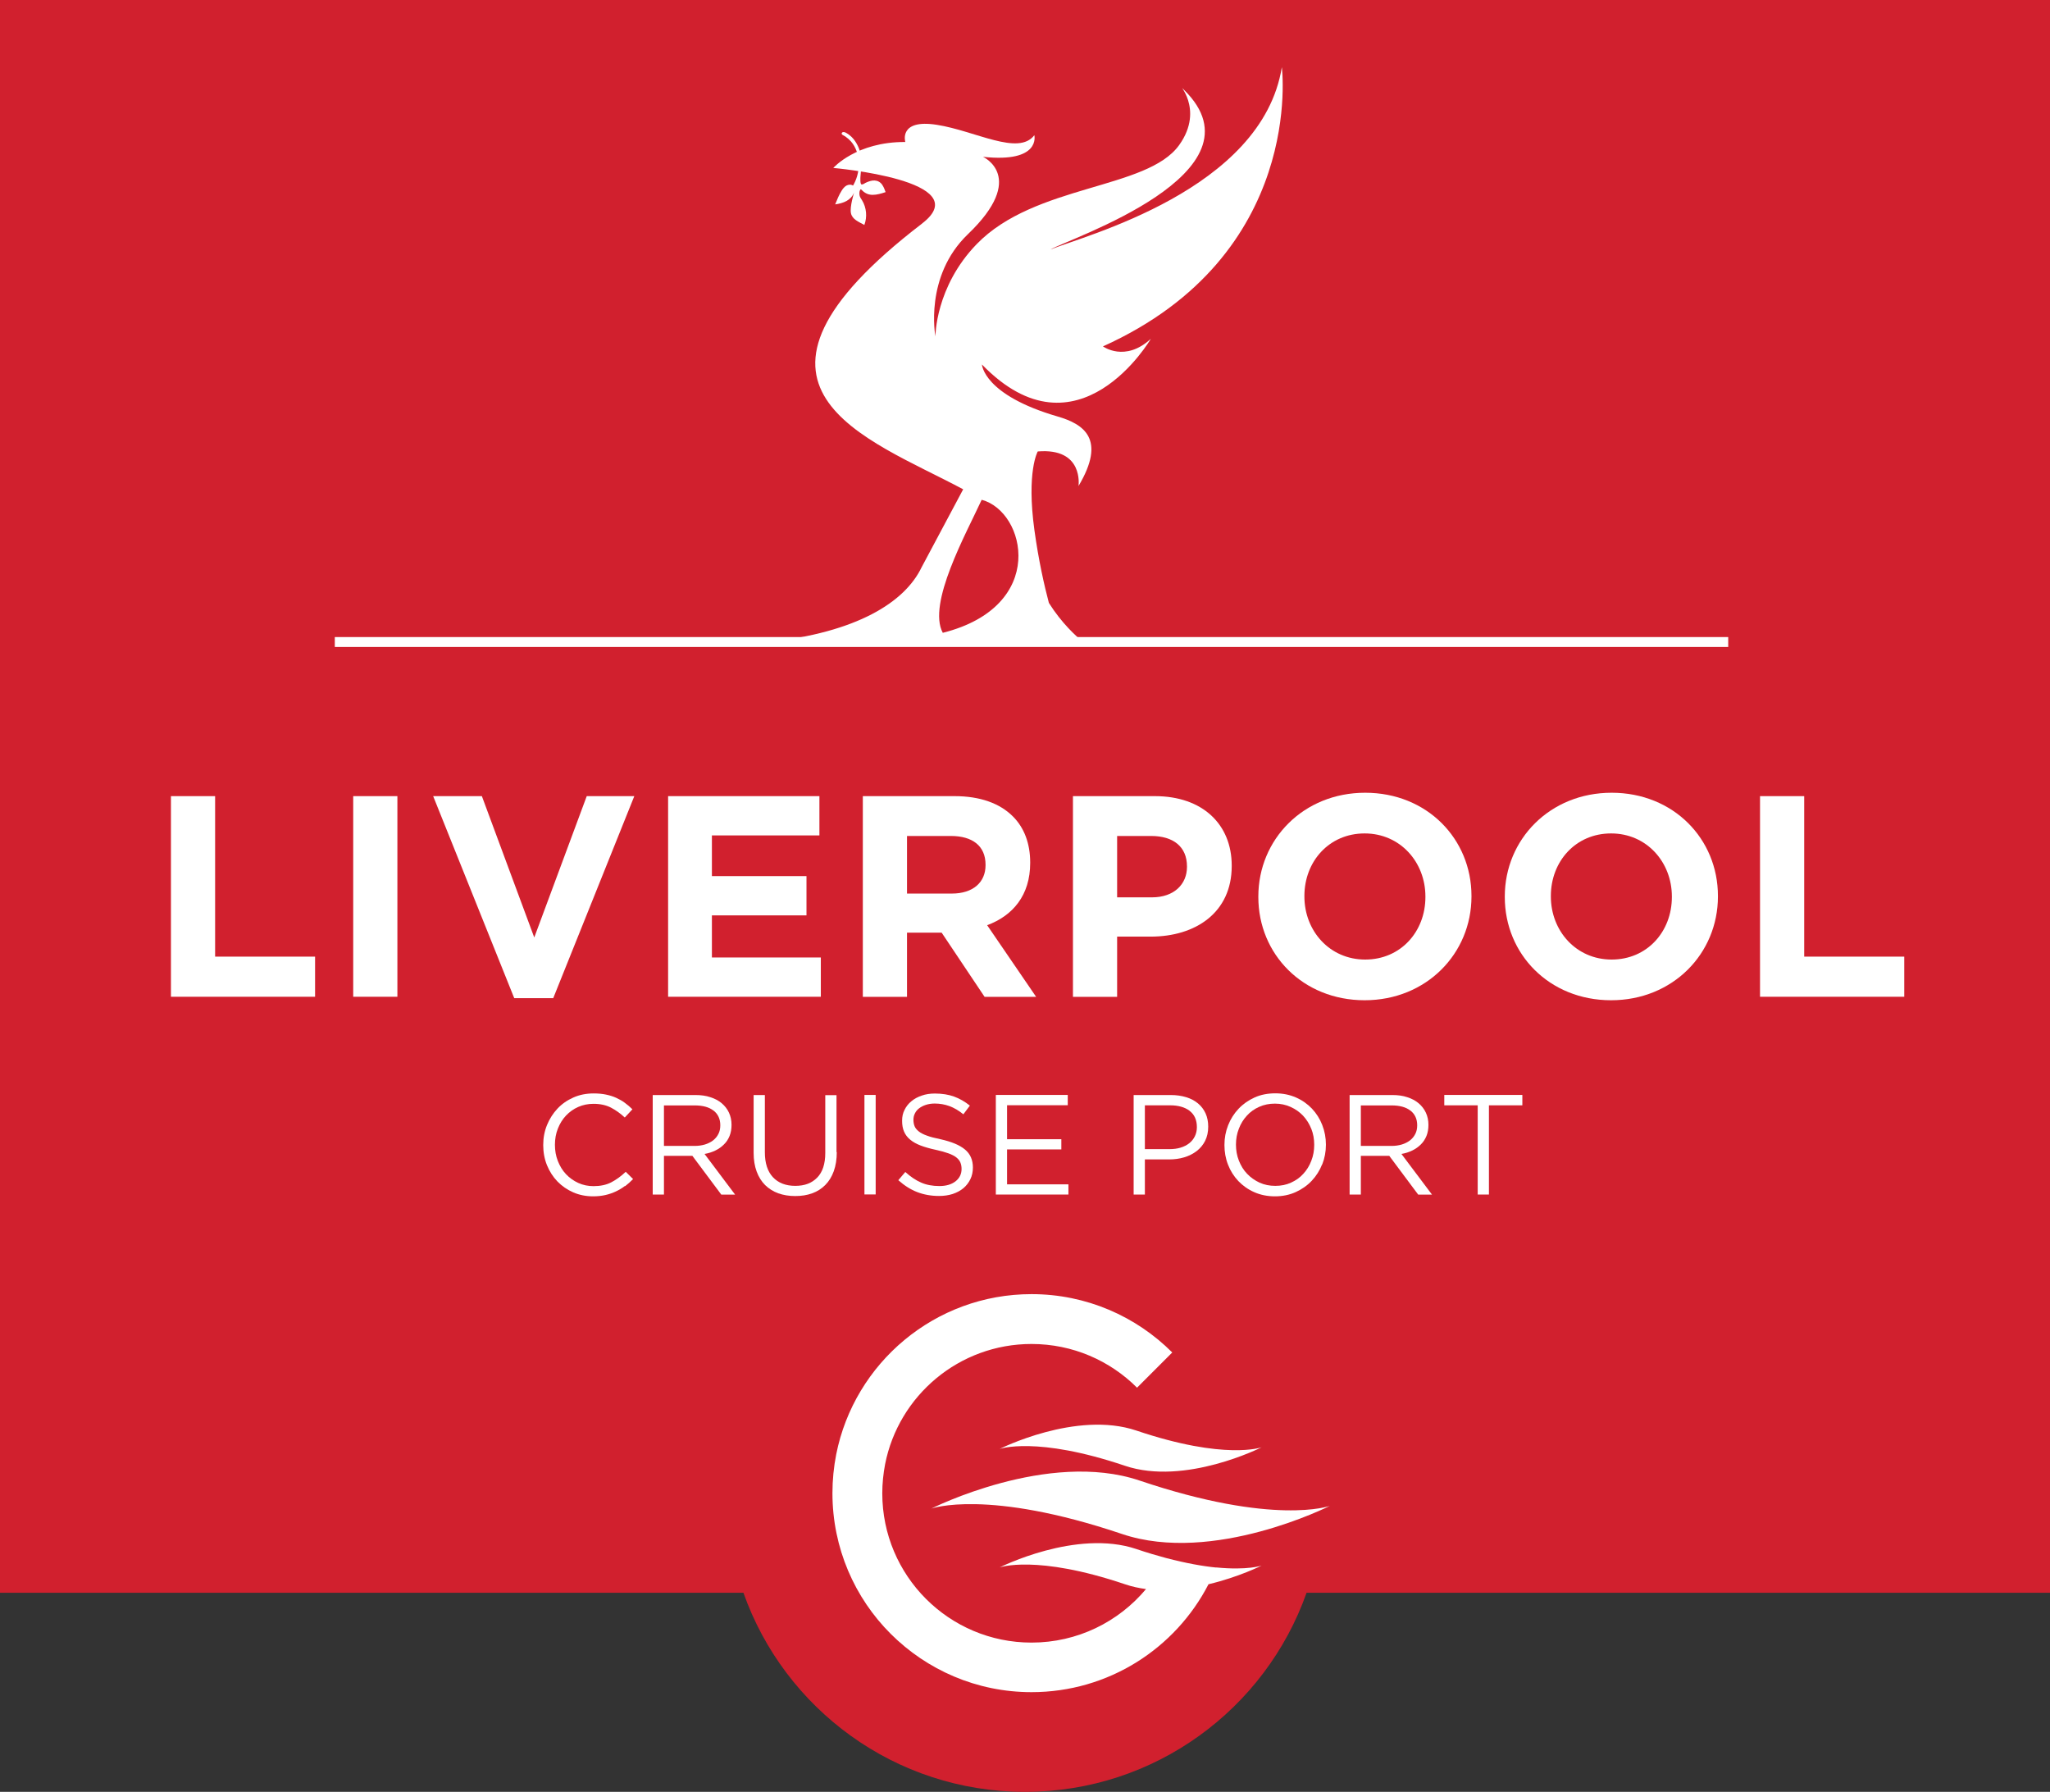 <?xml version="1.0" encoding="UTF-8"?>
<svg id="Layer_2" data-name="Layer 2" xmlns="http://www.w3.org/2000/svg" viewBox="0 0 217.18 189.8">
  <rect x="0" y="0" width="217.18" height="189.8" fill="#333333" stroke="none"/>
  <defs>
    <style>
      .cls-1 {
        fill: #d1202e;
      }

      .cls-1, .cls-2 {
        stroke-width: 0px;
      }

      .cls-2 {
        fill: #fff;
      }
    </style>
  </defs>
  <g id="Layer_1-2" data-name="Layer 1">
    <g>
      <path class="cls-1" d="M217.18,0H0v168.71h78.76c4.34,12.29,16.06,21.09,29.83,21.09s25.49-8.8,29.83-21.09h78.76V0Z"/>
      <path class="cls-2" d="M98.68,159.79s12.35-6.23,22.03-2.97c14.31,4.83,20.17,2.69,20.17,2.69,0,0-12.33,6.24-22,2.98-14.31-4.83-20.19-2.7-20.19-2.7"/>
      <path class="cls-2" d="M105.9,153.48s8.13-4.1,14.49-1.95c9.42,3.18,13.27,1.77,13.27,1.77,0,0-8.11,4.11-14.48,1.96-9.42-3.18-13.28-1.78-13.28-1.78"/>
      <path class="cls-2" d="M128.85,166.04c-1.42-.14-3.18-.45-5.32-1.01-.97-.26-2.02-.57-3.14-.95-6.37-2.15-14.49,1.95-14.49,1.95,0,0,3.86-1.4,13.28,1.78.73.25,1.48.41,2.23.51-2.9,3.47-7.26,5.67-12.13,5.67-4.37,0-8.32-1.77-11.18-4.63-2.86-2.86-4.63-6.82-4.63-11.18,0-1.06.11-2.09.3-3.09,1.43-7.26,7.83-12.73,15.51-12.73,4.37,0,8.32,1.77,11.18,4.63l3.73-3.73c-3.82-3.82-9.09-6.18-14.91-6.18-10.24,0-18.77,7.3-20.69,16.97-.26,1.33-.4,2.71-.4,4.11,0,5.82,2.36,11.1,6.18,14.91,3.82,3.81,9.09,6.17,14.91,6.17,8.17,0,15.25-4.64,18.75-11.43,3.22-.76,5.63-1.98,5.63-1.98,0,0-1.47.53-4.81.2"/>
      <path class="cls-2" d="M66.21,125.62c-.3.23-.62.42-.96.58-.34.16-.71.29-1.1.38-.39.09-.83.14-1.31.14-.76,0-1.47-.14-2.11-.42-.64-.28-1.2-.67-1.67-1.15-.47-.49-.84-1.06-1.11-1.72-.27-.66-.4-1.38-.4-2.14s.13-1.46.4-2.12c.27-.66.64-1.24,1.11-1.74.47-.5,1.03-.89,1.69-1.18.65-.29,1.37-.43,2.14-.43.48,0,.92.04,1.3.12.39.08.75.19,1.08.34.33.15.64.32.92.53s.55.43.81.69l-.81.87c-.45-.42-.94-.77-1.45-1.04-.52-.27-1.14-.41-1.86-.41-.58,0-1.12.11-1.62.33-.5.22-.93.53-1.3.92-.37.39-.65.85-.86,1.38-.21.53-.31,1.1-.31,1.71s.1,1.19.31,1.72c.21.53.49,1,.86,1.39.37.39.8.7,1.3.93.5.23,1.04.34,1.62.34.72,0,1.35-.13,1.87-.4.52-.27,1.04-.64,1.54-1.12l.78.77c-.27.28-.56.53-.85.76"/>
      <path class="cls-2" d="M75.59,117.64c-.47-.37-1.14-.55-1.99-.55h-3.26v4.29h3.25c.39,0,.75-.05,1.09-.15.33-.1.62-.25.86-.43.24-.19.43-.41.57-.69.14-.27.2-.58.2-.92,0-.66-.24-1.18-.71-1.55M76.41,126.53l-3.06-4.1h-3.01v4.1h-1.19v-10.54h4.53c.58,0,1.11.07,1.58.23.47.15.87.36,1.2.64.33.28.59.61.77,1,.18.39.27.82.27,1.29,0,.44-.07.84-.21,1.18-.14.35-.34.65-.6.9-.26.26-.56.47-.91.64-.35.17-.73.29-1.14.36l3.24,4.31h-1.46Z"/>
      <path class="cls-2" d="M88.65,122.03c0,.77-.11,1.45-.32,2.03-.21.58-.51,1.07-.9,1.46-.39.39-.85.69-1.39.88-.54.2-1.14.29-1.8.29s-1.25-.1-1.79-.29c-.54-.2-1-.49-1.39-.87-.39-.39-.69-.87-.9-1.44-.21-.57-.32-1.23-.32-1.97v-6.13h1.19v6.06c0,1.15.28,2.02.85,2.64.57.61,1.36.92,2.37.92s1.75-.29,2.32-.87c.57-.58.86-1.45.86-2.61v-6.13h1.19v6.04Z"/>
      <rect class="cls-2" x="91.58" y="115.98" width="1.19" height="10.54"/>
      <path class="cls-2" d="M96.89,119.29c.08.2.23.38.44.55.21.17.5.32.87.45.37.14.85.26,1.43.38,1.17.26,2.04.62,2.6,1.09.56.46.84,1.1.84,1.91,0,.45-.09.87-.27,1.24-.18.37-.43.69-.74.95-.31.26-.69.46-1.13.61-.44.14-.92.21-1.45.21-.84,0-1.61-.14-2.31-.41-.7-.27-1.36-.69-2-1.26l.74-.87c.55.5,1.11.88,1.67,1.12.56.25,1.21.37,1.94.37s1.28-.17,1.71-.5c.42-.33.64-.77.64-1.31,0-.25-.04-.47-.12-.67-.08-.2-.22-.38-.42-.54-.2-.16-.48-.31-.84-.44-.36-.13-.81-.26-1.37-.38-.6-.13-1.13-.28-1.58-.45-.45-.17-.82-.38-1.11-.62-.29-.24-.51-.52-.65-.85-.14-.32-.21-.7-.21-1.15s.08-.81.26-1.16c.17-.35.41-.66.72-.91.31-.26.68-.46,1.1-.6.42-.15.88-.22,1.39-.22.77,0,1.45.11,2.03.32.58.21,1.14.53,1.68.96l-.69.92c-.49-.4-.99-.69-1.48-.87-.5-.18-1.02-.27-1.56-.27-.34,0-.65.05-.93.14-.28.09-.51.21-.71.36-.2.15-.35.33-.45.54-.11.21-.16.44-.16.68s.04.48.12.68"/>
      <polygon class="cls-2" points="113.12 117.07 106.69 117.07 106.69 120.67 112.44 120.67 112.44 121.75 106.69 121.75 106.69 125.45 113.19 125.45 113.19 126.53 105.5 126.53 105.5 115.98 113.12 115.98 113.12 117.07"/>
      <path class="cls-2" d="M126.03,117.66c-.52-.39-1.21-.58-2.06-.58h-2.68v4.64h2.61c.43,0,.83-.05,1.18-.16.36-.11.67-.27.92-.47.26-.21.45-.45.59-.74.14-.29.21-.61.21-.96,0-.76-.26-1.34-.78-1.73M127.67,120.85c-.22.43-.52.79-.9,1.08-.38.29-.82.51-1.32.66-.5.15-1.03.22-1.6.22h-2.56v3.72h-1.19v-10.54h3.95c.59,0,1.13.08,1.62.23.49.15.9.37,1.25.66.35.29.61.64.8,1.05.19.42.28.89.28,1.41,0,.57-.11,1.07-.33,1.51"/>
      <path class="cls-2" d="M138.92,119.57c-.21-.53-.5-.99-.87-1.39-.37-.39-.81-.7-1.32-.93-.51-.23-1.06-.35-1.66-.35s-1.16.11-1.67.34c-.51.23-.94.53-1.3.93-.36.39-.65.85-.85,1.38-.21.53-.31,1.09-.31,1.69s.1,1.17.31,1.7c.21.53.49,1,.87,1.39.37.39.81.7,1.32.94.51.23,1.06.34,1.67.34s1.16-.11,1.66-.34c.51-.23.94-.53,1.3-.93.36-.39.65-.85.85-1.38.21-.53.31-1.09.31-1.7s-.1-1.17-.31-1.7M140.07,123.33c-.26.66-.63,1.24-1.1,1.74-.47.5-1.04.9-1.7,1.2-.66.3-1.4.45-2.2.45s-1.54-.15-2.19-.44c-.66-.29-1.22-.69-1.69-1.18-.47-.5-.84-1.08-1.09-1.73-.26-.66-.38-1.35-.38-2.09s.13-1.43.39-2.09c.26-.66.63-1.24,1.1-1.74.47-.5,1.04-.9,1.7-1.2.66-.3,1.4-.44,2.2-.44s1.53.15,2.19.44c.66.29,1.22.69,1.69,1.18.47.5.84,1.08,1.09,1.73.26.66.39,1.35.39,2.09s-.13,1.43-.39,2.09"/>
      <path class="cls-2" d="M149.42,117.64c-.47-.37-1.14-.55-1.99-.55h-3.26v4.29h3.25c.39,0,.75-.05,1.09-.15.33-.1.62-.25.86-.43.24-.19.43-.41.57-.69.14-.27.2-.58.2-.92,0-.66-.24-1.18-.71-1.55M150.24,126.53l-3.06-4.1h-3.01v4.1h-1.19v-10.54h4.53c.58,0,1.11.07,1.58.23.47.15.87.36,1.2.64.33.28.59.61.77,1,.18.39.27.82.27,1.29,0,.44-.07.84-.21,1.18s-.34.65-.6.9c-.26.26-.56.47-.91.64-.35.17-.73.29-1.14.36l3.24,4.31h-1.46Z"/>
      <polygon class="cls-2" points="157.74 126.53 156.55 126.53 156.55 117.08 153.01 117.08 153.01 115.98 161.28 115.98 161.28 117.08 157.74 117.08 157.74 126.53"/>
      <polygon class="cls-2" points="18.11 84.33 22.79 84.33 22.79 101.33 33.38 101.33 33.38 105.58 18.11 105.58 18.11 84.33"/>
      <rect class="cls-2" x="37.42" y="84.33" width="4.68" height="21.25"/>
      <polygon class="cls-2" points="45.89 84.33 51.05 84.33 56.6 99.3 62.16 84.33 67.2 84.33 58.61 105.73 54.48 105.73 45.89 84.33"/>
      <polygon class="cls-2" points="70.78 84.33 86.81 84.33 86.81 88.49 75.42 88.49 75.42 92.8 85.44 92.8 85.44 96.96 75.42 96.96 75.42 101.42 86.96 101.42 86.96 105.58 70.78 105.58 70.78 84.33"/>
      <path class="cls-2" d="M91.42,84.33h9.71c2.7,0,4.8.76,6.19,2.16,1.18,1.18,1.82,2.85,1.82,4.86v.06c0,3.43-1.85,5.59-4.56,6.59l5.19,7.59h-5.46l-4.55-6.8h-3.67v6.8h-4.68v-21.25ZM100.83,94.65c2.28,0,3.58-1.21,3.58-3v-.06c0-2-1.4-3.04-3.67-3.04h-4.65v6.1h4.74Z"/>
      <path class="cls-2" d="M113.67,84.33h8.68c5.07,0,8.14,3.01,8.14,7.35v.06c0,4.92-3.82,7.47-8.59,7.47h-3.55v6.38h-4.68v-21.25ZM122.05,95.05c2.34,0,3.7-1.4,3.7-3.22v-.06c0-2.09-1.46-3.22-3.79-3.22h-3.61v6.5h3.7Z"/>
      <path class="cls-2" d="M133.31,95.02v-.06c0-6.04,4.77-10.99,11.32-10.99s11.26,4.89,11.26,10.93v.06c0,6.04-4.77,10.99-11.32,10.99s-11.26-4.89-11.26-10.93M151.01,95.02v-.06c0-3.64-2.67-6.68-6.44-6.68s-6.38,2.98-6.38,6.62v.06c0,3.64,2.67,6.68,6.44,6.68s6.38-2.97,6.38-6.62"/>
      <path class="cls-2" d="M159.42,95.02v-.06c0-6.04,4.77-10.99,11.32-10.99s11.26,4.89,11.26,10.93v.06c0,6.04-4.77,10.99-11.32,10.99s-11.26-4.89-11.26-10.93M177.12,95.02v-.06c0-3.64-2.67-6.68-6.44-6.68s-6.38,2.98-6.38,6.62v.06c0,3.64,2.67,6.68,6.44,6.68s6.38-2.97,6.38-6.62"/>
      <polygon class="cls-2" points="186.46 84.33 191.14 84.33 191.14 101.33 201.74 101.33 201.74 105.58 186.46 105.58 186.46 84.33"/>
      <g>
        <rect class="cls-2" x="35.47" y="67.48" width="147.62" height="1.05"/>
        <g>
          <path class="cls-2" d="M97.7,23.67c-22.81,17.46-5.79,22.73,4.34,28.16l-4.41,8.27c-1.77,3.68-6.82,6.9-16.36,7.92h33.5c-.75-.61-2.3-2.01-3.65-4.16-.49-1.84-1.09-4.51-1.53-7.69-.86-6.23.35-8.35.35-8.35,4.91-.41,4.32,3.66,4.32,3.66,2.98-4.99.54-6.56-2.2-7.36-7.89-2.29-8.03-5.51-8.03-5.51,10.18,10.49,17.89-2.72,17.89-2.72-2.74,2.52-5.07.8-5.07.8,21.49-9.69,18.95-29.57,18.95-29.57-2.11,13.05-21.02,17.87-24.52,19.31,1.96-1.15,23.11-8.1,14.17-16.9-1.01-.99,2.29,1.91-.53,5.84-3.39,4.73-15.28,4.12-21.45,10.49-4.39,4.53-4.37,9.77-4.37,9.77,0,0-1.22-6.36,3.45-10.83,6.32-6.05,1.59-8.19,1.59-8.19,6.18.67,5.44-2.29,5.44-2.29-1.68,2.22-6.24-.46-10.33-1.1-4.09-.64-3.34,1.82-3.34,1.82-5.19-.03-7.63,2.75-7.63,2.75,0,0,15.37,1.32,9.4,5.89M104,52.94c4.68,1.23,7.03,11.28-4.12,14.09-1.67-3.08,2.49-10.54,4.12-14.09"/>
          <path class="cls-2" d="M93.49,19.61c-.1-.15-.22-.28-.39-.37-.27-.15-.6-.15-.89-.07-.17.04-.34.12-.5.19-.13.06-.27.19-.42.18-.19,0-.14-.74-.13-.86.04-.61.14-1.22.1-1.83s-.27-1.28-.61-1.81c-.17-.27-.38-.51-.63-.71-.15-.12-.62-.49-.81-.28-.18.2.22.31.35.41.22.15.42.33.6.53,1.04,1.2,1.04,3.14.31,4.49-.03.06-.07.12-.1.18-.2-.14-.48-.12-.7,0-.21.12-.37.32-.5.53-.29.46-.49.96-.69,1.46.89-.13,1.66-.42,2-1.25,0,0-.47,1.51-.33,2.18s.82.91,1.42,1.25c.32-.85.23-1.84-.24-2.61-.1-.16-.22-.32-.26-.5-.05-.19-.04-.56.13-.68.35.36.69.59,1.23.6.48,0,.94-.14,1.39-.29-.09-.25-.18-.51-.33-.73Z"/>
        </g>
      </g>
    </g>
  </g>
</svg>
